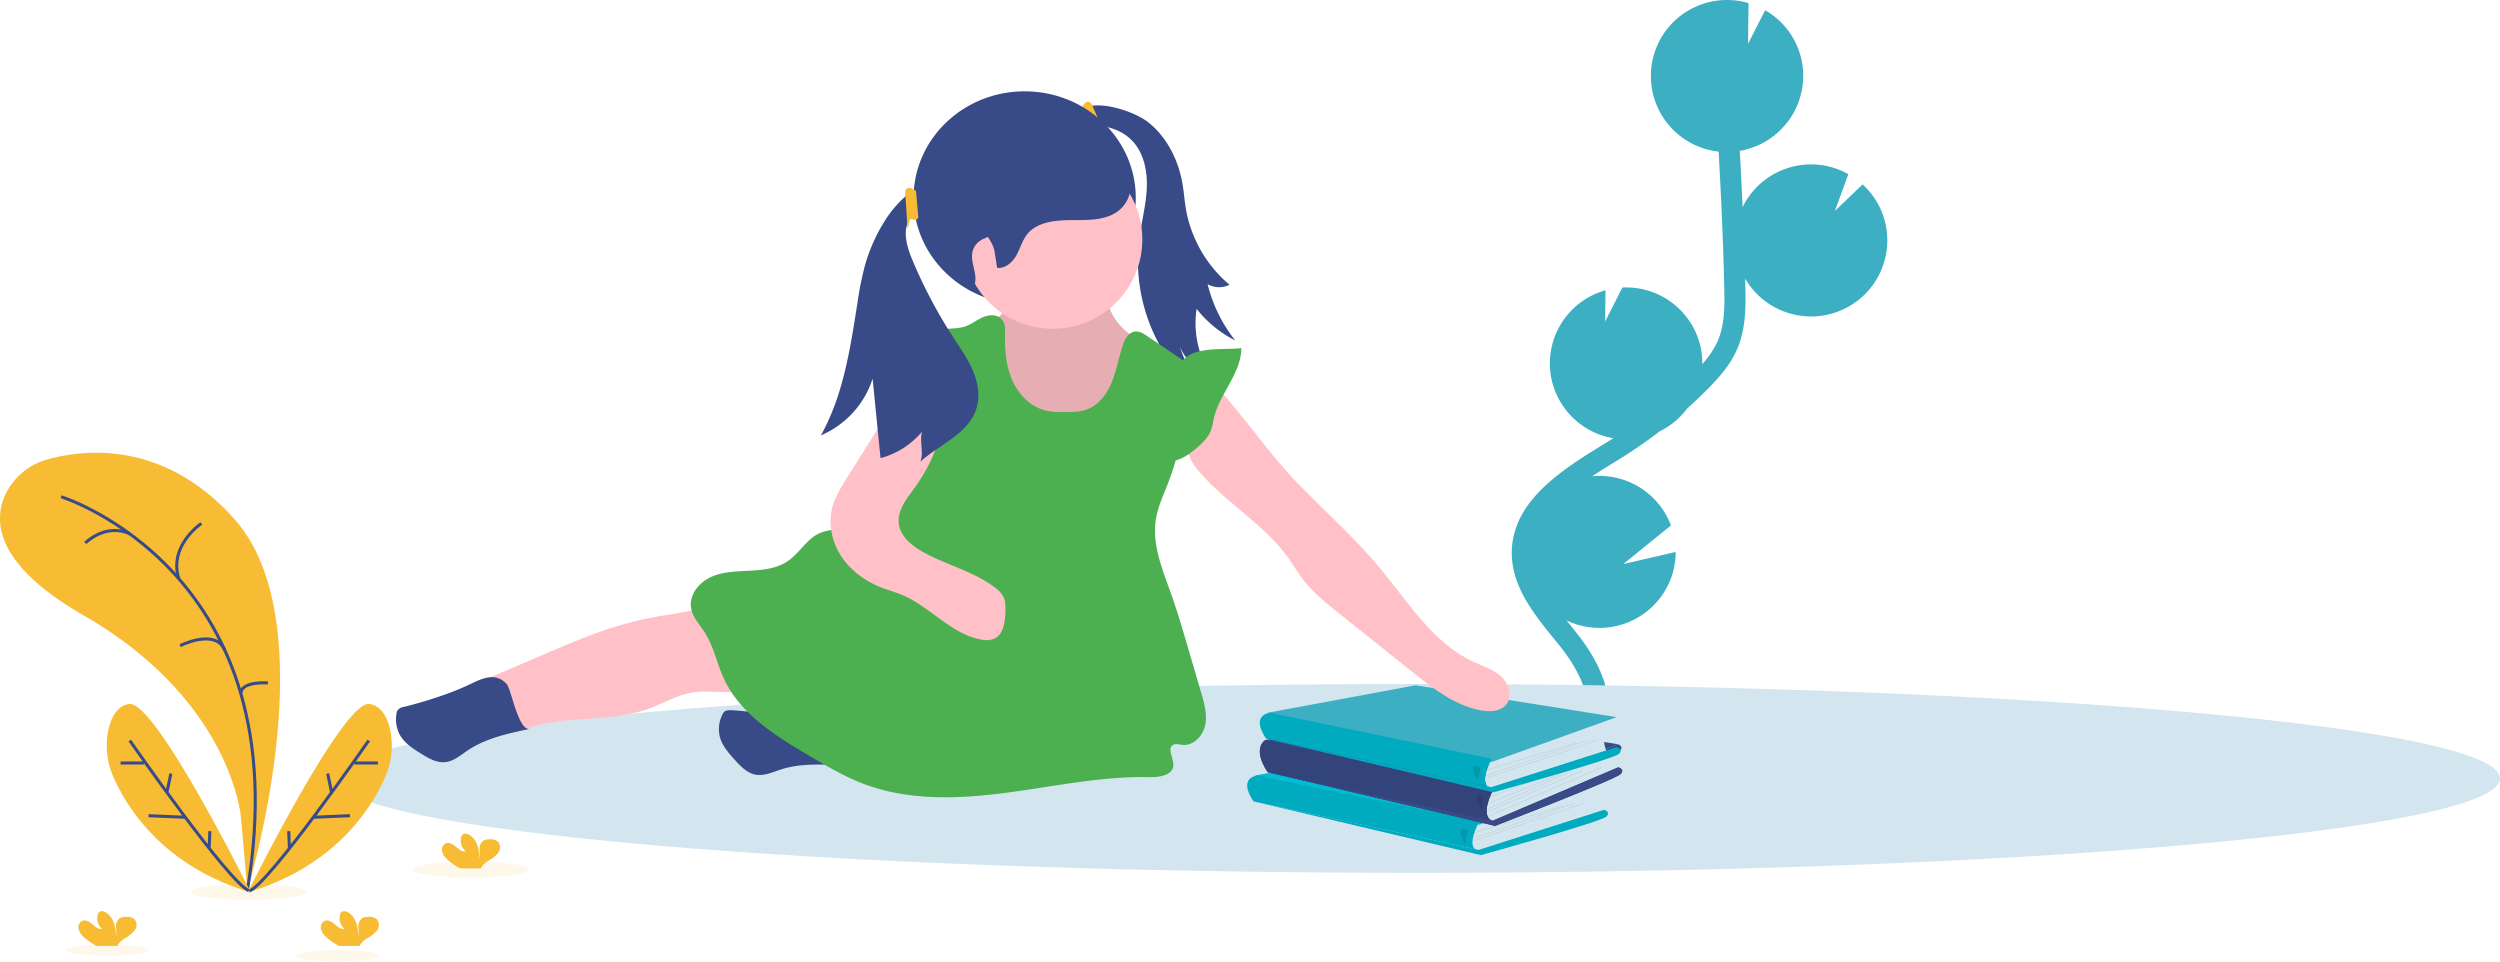 <svg xmlns="http://www.w3.org/2000/svg" width="813" height="313" fill="none"><path fill="#3DAFC2" d="m521.276 144.607 2.605-1.616.743-.48c-13.489-2.305-22.551-15.058-20.249-28.5 1.612-9.406 8.519-17.04 17.738-19.615l-.126 10.167 5.609-11.064h.074c13.677-.636 25.272 9.896 25.91 23.526v1.366a29.7 29.7 0 0 0 4.898-7.206c2.375-5.277 2.428-11.263 2.229-18.52-.325-14.381-1.015-28.918-1.8-43.36-12.108-1.336-21.432-11.242-22.007-23.37-.032-.751 0-1.502 0-2.242v-.564c.052-.72.115-1.428.23-2.117 0-.114.042-.229.063-.344.104-.594.23-1.178.366-1.762l.167-.678c.178-.626.367-1.251.586-1.867.074-.208.168-.406.241-.604.178-.449.366-.897.565-1.366.105-.23.209-.46.324-.678 0-.052.053-.115.084-.177 5.4-10.627 17.644-15.893 29.102-12.525l-.167 13.244 5.557-10.918c9.355 5.339 14.138 16.122 11.814 26.612-.041.178-.094.345-.136.522q-.11.484-.251.97c-.094.323-.251.823-.387 1.22-.136.406-.209.605-.314.907-.167.438-.366.866-.555 1.293-.104.25-.209.5-.324.74-.314.637-.68 1.262-1.025 1.867-.126.209-.273.417-.409.626-.261.407-.533.813-.826 1.21-.178.24-.367.48-.555.677-.272.344-.544.678-.837 1.012-.283.323-.419.459-.628.678-.209.23-.617.625-.942.938-.209.209-.429.407-.649.605q-.55.485-1.13.939l-.586.458q-.879.642-1.821 1.22l-.366.199c-.523.302-1.057.594-1.601.865l-.68.323c-.45.199-.9.397-1.371.564l-.816.292c-.461.156-.921.292-1.371.427l-.827.22c-.502.124-1.025.218-1.549.312h-.104c.345 6.1.648 12.2.921 18.312 5.985-12.253 20.803-17.353 33.089-11.388.439.209.868.438 1.297.678l-4.374 11.961 9.01-8.624a24.56 24.56 0 0 1 8.006 17.06 24.1 24.1 0 0 1-.628 6.82c-3.129 13.276-16.461 21.514-29.783 18.406a24.74 24.74 0 0 1-15.791-11.68c0 .616.042 1.242.053 1.867.167 6.403.376 14.391-2.836 21.514-2.167 4.828-5.672 8.749-9.126 12.284a168 168 0 0 1-6.969 6.643 24.9 24.9 0 0 1-8.947 7.414 158 158 0 0 1-12.192 8.468l-2.626 1.627c-2.355 1.449-4.793 2.951-7.148 4.505.419-.042.837-.094 1.256-.105 10.779-.5 20.647 5.997 24.404 16.081L527.9 183.431l17.036-3.931c-.01 13.65-11.134 24.704-24.822 24.683-3.704 0-7.367-.834-10.705-2.44l1.151 1.429q1.146 1.407 2.26 2.815c10.078 12.723 12.882 24.799 7.891 33.996l-6.07-3.264c4.856-8.958-2.449-20.429-7.241-26.467a143 143 0 0 0-2.219-2.732c-6.436-7.967-13.73-16.998-13.552-28.093.283-16.685 16.576-26.748 29.647-34.82"/><path fill="#D3E6EF" d="M461.093 283.844c194.353 0 351.907-13.745 351.907-30.7 0-16.956-157.554-30.701-351.907-30.701s-351.906 13.745-351.906 30.701c0 16.955 157.554 30.7 351.906 30.7"/><path fill="#00BCD4" d="M499.949 251.037s1.789.72.743 1.836c-1.047 1.115-41.346 12.732-41.346 12.732z"/><path fill="#D3E6EF" d="M521.621 253.623s-6.624 3.494-3.077 11.701l-35.632 11.085-3.411.72-1.58-6.873 1.057 2.816v-4.745z"/><path fill="#00BCD4" d="m407.985 252.216 48.274-8.969 65.362 10.376-40.593 14.569z"/><path fill="#00BCD4" d="M409.032 252.205s-6.719.365-1.403 8.405l73.148 15.799s-4.541.365.241-9.26z"/><path fill="#000" d="M409.032 252.205s-6.719.365-1.403 8.405l73.148 15.799s-4.541.365.241-9.26z" opacity=".1"/><path fill="#00BCD4" d="m480.788 276.409 40.833-13.046s2.281.49.806 2.159-40.854 12.555-40.854 12.555L407.64 260.61z"/><path fill="#000" d="m480.788 276.409 40.833-13.046s2.281.49.806 2.159-40.854 12.555-40.854 12.555L407.64 260.61z" opacity=".1"/><path fill="#000" d="M477.439 269.943s-4.981-2.596-1.046 4.464zm1.518.887 29.573-8.885.073.188-29.573 8.874zm.282 1.637 32.828-11.367.073.178-32.817 11.366zm.22.803 35.569-12.17.084.178-35.58 12.169z" opacity=".1"/><path fill="#D3E6EF" d="M524.091 244.134s-4.458-.835-.921 7.372l-35.632 15.403-3.422.719-1.58-6.872 1.067-2.398v-4.745z"/><path fill="#384B88" d="m411.554 240.63 49.33-8.968 65.352 10.376-40.592 14.568z"/><path fill="#3A3768" d="M411.554 240.63s-4.615 2.451.701 10.491l73.148 15.798s-4.542-.678.241-10.303z"/><path fill="#384B88" d="M411.554 240.63s-4.615 2.451.701 10.491l73.148 15.798s-4.542-.678.241-10.303l-23.127-11.252z"/><path fill="#3A3768" d="m485.403 266.909 40.833-17.363s2.281.49.806 2.159-40.854 16.872-40.854 16.872l-73.933-17.467z"/><path fill="#384B88" d="m485.403 266.909 40.833-17.363s2.281.49.806 2.159-40.854 16.872-40.854 16.872l-73.933-17.467z"/><path fill="#000" d="M411.554 240.63s-4.615 2.451.701 10.491l73.148 15.798s-4.542-.678.241-10.303l-23.127-4.984zm73.849 26.279 40.833-17.363z" opacity=".1"/><path fill="#000" d="M482.054 258.358s-3.934-1.554 0 5.506zm19.078-6.351-17.66 5.872.063.188 17.66-5.872zm3.521-.559-21.206 8.035.071.185 21.206-8.035zm3.262-.034-24.339 9.927.076.183 24.338-9.927zm3.53-.888-27.589 12.421.081.18 27.589-12.42zm2.965.041-30.339 13.214.08.182 30.339-13.215zm6.473-1.121L484.512 265.1l.079.182 36.371-15.654z" opacity=".1"/><path fill="#384B88" d="M526.236 242.038s1.789.719.743 1.835c-1.046 1.105-41.336 12.733-41.336 12.733z"/><path fill="#D3E6EF" d="M525.723 233.215s-6.624 3.494-3.077 11.701l-35.632 11.085-3.411.719-1.581-6.872 1.057 2.816v-4.745z"/><path fill="#3DAFC2" d="m412.087 231.808 48.273-8.958 65.363 10.365-40.593 14.569z"/><path fill="#00BCD4" d="M413.133 231.808s-6.718.365-1.402 8.405l73.148 15.798s-4.541.365.241-9.26z"/><path fill="#000" d="M413.133 231.808s-6.718.365-1.402 8.405l73.148 15.798s-4.541.365.241-9.26z" opacity=".1"/><path fill="#00BCD4" d="m484.89 256.001 40.833-13.046s2.281.491.806 2.159c-1.476 1.669-40.854 12.556-40.854 12.556l-73.933-17.457z"/><path fill="#000" d="m484.89 256.001 40.833-13.046s2.281.491.806 2.159c-1.476 1.669-40.854 12.556-40.854 12.556l-73.933-17.457z" opacity=".1"/><path fill="#000" d="M481.541 249.535s-4.981-2.596-1.046 4.464zm1.507.887 29.573-8.885.073.188-29.573 8.885zm.293 1.637 32.817-11.367.084.178-32.817 11.377zm.22.803 35.569-12.17.074.178-35.57 12.169z" opacity=".1"/><path fill="#384B88" d="M373.054 39.502c6.499 4.953 10.318 12.826 11.595 20.887.377 2.347.555 4.776.931 7.154a41.63 41.63 0 0 0 14.264 25.07 7.65 7.65 0 0 1-7.137-.199 48.25 48.25 0 0 0 8.979 18.291 37.3 37.3 0 0 1-12.548-10.261 31.42 31.42 0 0 0 6.384 24.068 25.17 25.17 0 0 1-13.458-15.892l5.609 14.735c-3.526-1.002-6.048-3.984-8.078-7.029a56.9 56.9 0 0 1-9.147-38.303c.691-5.641 2.24-11.179 2.491-16.852s-1.026-11.773-5.096-15.746c-3.077-3.014-7.378-4.39-11.606-4.682-2.658-.188-9.533 1.929-6.938-2.837 3.977-7.279 19.119-1.93 23.755 1.596"/><path fill="#F7BC33" d="m351.748 35.09 3.359 8.01c1.465 1.167 2.229-1.127 2.752-.626.66.667 1.256 1.397 1.758 2.18l.178-.105-4.929-10.97c-1.695-1.47-2.532.625-3.118 1.512"/><path fill="#384B88" d="M333.225 98.984c19.951 0 36.125-15.51 36.125-34.642s-16.174-34.643-36.125-34.643c-19.95 0-36.124 15.51-36.124 34.643 0 19.132 16.174 34.642 36.124 34.642m-57.922 150.114c-7.241-.532-14.692-1.054-21.62 1.22-2.564.844-5.18 2.075-7.848 1.626-2.826-.469-4.96-2.721-6.875-4.838-2.083-2.305-4.239-4.745-4.94-7.769a10.66 10.66 0 0 1 .869-6.914c.146-.365.366-.688.649-.959.586-.511 1.465-.532 2.249-.501 6.792.292 13.626 1.96 20.323.772 3.914-.689 11.637-3.556 13.918 1.366.973 2.054-.638 15.715 3.275 15.997"/><path fill="#FFC1C7" d="M203.683 202.755c-9.041 2.45-17.685 6.152-26.298 9.844l-19.15 8.196 5.661 13.964c.492 1.168-.439 1.105.743 1.627 1.309.584 4.312 1.397 5.651.886 12.903-4.912 27.742-2.107 40.718-6.82 4.783-1.752 9.241-4.484 14.274-5.266 5.881-.939 12.097.865 17.79-.918a3 3 0 0 0 1.58-.959 2.96 2.96 0 0 0 .325-1.888c-.293-4.818-2.125-9.375-4.5-13.515-1.559-2.742-4.039-8.196-7.137-9.531-3.495-1.491-10.329.688-13.97 1.23a136 136 0 0 0-15.687 3.15"/><path fill="#384B88" d="M172.394 237.022c-7.116 1.47-14.431 3.034-20.438 7.101-2.239 1.512-4.406 3.421-7.095 3.723-2.846.313-5.515-1.251-7.943-2.774-2.637-1.637-5.389-3.399-6.896-6.111a10.7 10.7 0 0 1-1.078-6.893c.042-.386.168-.761.356-1.095a3.17 3.17 0 0 1 2.03-1.095c6.614-1.595 15.561-4.453 21.662-7.425 3.569-1.751 8.288-4.025 11.846.084 1.476 1.71 3.694 15.319 7.556 14.485"/><path fill="#FFC1C7" d="M321.149 107.253a11.2 11.2 0 0 0-.554 4.276v10.814a13.6 13.6 0 0 0 .544 4.599c.691 1.887 2.177 3.368 3.704 4.682a50.8 50.8 0 0 0 16.692 9.594c3.411 1.168 7.136 2.002 10.611 1.001a18 18 0 0 0 5.504-2.972 62.4 62.4 0 0 0 12.181-11.679c3.527-4.495 6.593-10.293 4.824-15.726a19.18 19.18 0 0 1-14.284-12.775c-.68-2.148-1.005-4.494-2.417-6.246-3.035-3.733-8.906-2.69-13.521-1.293-4.468 1.355-12.243 2.138-15.561 5.537-1.308 1.345-1.81 3.546-3.087 5.006-1.528 1.783-3.694 2.888-4.636 5.182"/><path fill="#000" d="M321.149 107.253a11.2 11.2 0 0 0-.554 4.276v10.814a13.6 13.6 0 0 0 .544 4.599c.691 1.887 2.177 3.368 3.704 4.682a50.8 50.8 0 0 0 16.692 9.594c3.411 1.168 7.136 2.002 10.611 1.001a18 18 0 0 0 5.504-2.972 62.4 62.4 0 0 0 12.181-11.679c3.527-4.495 6.593-10.293 4.824-15.726a19.18 19.18 0 0 1-14.284-12.775c-.68-2.148-1.005-4.494-2.417-6.246-3.035-3.733-8.906-2.69-13.521-1.293-4.468 1.355-12.243 2.138-15.561 5.537-1.308 1.345-1.81 3.546-3.087 5.006-1.528 1.783-3.694 2.888-4.636 5.182" opacity=".1"/><path fill="#FFC1C7" d="M342.351 106.92c16.09 0 29.133-12.998 29.133-29.032s-13.043-29.032-29.133-29.032c-16.091 0-29.134 12.998-29.134 29.032s13.043 29.032 29.134 29.032m76.821 74.801c1.517 2.159 2.836 4.442 4.416 6.549 3.255 4.328 7.545 7.758 11.752 11.127l24.048 19.188c6.708 5.36 13.803 10.897 22.258 12.44 2.888.532 6.3.386 8.152-1.877 2.166-2.648.89-6.83-1.632-9.145s-5.923-3.348-9.031-4.787c-13.144-6.079-21.097-19.323-30.348-30.45-8.131-9.761-17.675-18.239-26.538-27.343-9.408-9.677-16.849-20.898-25.817-30.804-4.29 3.556-9.177 10.782-10.14 16.393-.869 5.016 2.02 8.686 5.285 12.169 8.696 9.354 20.175 16.018 27.595 26.54"/><path fill="#4CAF50" d="M403.695 113.229c-.105 8.28-7.169 14.86-8.979 22.931a27 27 0 0 1-.952 3.932c-.743 1.877-2.187 3.399-3.684 4.776-2.459 2.273-5.253 4.401-8.55 5.058-.397.073 1.173-27.135 1.727-29.658 1.716-8.186 13.594-6.309 20.438-7.039"/><path fill="#4CAF50" d="M326.821 109.162c-.063 4.88.366 9.865 2.302 14.339 1.936 4.484 5.547 8.426 10.245 9.812 2.48.73 5.107.73 7.692.689 2.082-.032 4.217-.084 6.184-.772 3.956-1.356 6.687-5.026 8.278-8.874 1.591-3.859 2.26-8.009 3.568-11.961.681-2.076 1.947-4.412 4.113-4.599 1.381-.115 2.648.688 3.799 1.46l11.752 7.936c2.354 13.379-.063 27.3-4.929 39.992-1.465 3.795-3.244 7.529-3.914 11.544-1.371 8.259 2.103 16.445 4.908 24.339 2.04 5.746 3.757 11.617 5.483 17.467l4.333 14.766c1.004 3.442 2.019 7.029 1.276 10.543-.743 3.515-3.882 6.789-7.45 6.382-.995-.114-2.072-.479-2.941 0-2.124 1.168.241 4.349.042 6.768-.251 3.129-4.5 3.796-7.639 3.733-15.624-.344-31.039 3.014-46.526 5.058s-31.677 2.701-46.296-2.774c-6.258-2.346-12.056-5.767-17.811-9.156-10.904-6.444-22.426-13.515-27.784-24.965-2.354-5.005-3.369-10.626-6.362-15.267-1.643-2.565-3.925-4.901-4.416-7.904-.691-4.224 2.563-8.291 6.467-10.063s8.361-1.846 12.662-2.065 8.811-.699 12.338-3.129c3.84-2.617 6.184-7.258 10.454-9.114 1.821-.782 3.841-.959 5.756-1.449a27.6 27.6 0 0 0 7.398-3.306c17.79-10.804 28.056-32.724 24.927-53.246a43 43 0 0 1-.586-6.205 1.87 1.87 0 0 1 .199-1.032c.22-.272.513-.47.848-.553 2.71-.991 5.797-.459 8.549-1.356 2.083-.678 3.82-2.127 5.829-3.003s4.646-1.053 6.122.584c1.339 1.439 1.161 3.368 1.13 5.381"/><path fill="#384B88" d="M323.357 81.33c-2.072-7.384-11.49-11.774-12.882-19.272-.732-3.963 1.078-7.978 3.872-10.929s6.509-4.984 10.234-6.851c5.453-2.732 11.407-5.266 17.633-4.714 6.415.584 14.62 1.72 19.601 5.642 3.526 2.774 4.5 8.551 5.588 12.701a10.4 10.4 0 0 1-4.353 11.127c-4.113 2.732-9.67 2.534-14.797 2.545-5.118.02-10.831.646-13.992 4.338-1.726 2.023-2.396 4.65-3.641 6.956-1.256 2.304-3.558 4.484-6.352 4.254z"/><path fill="#FFC1C7" d="M275.377 155.494c-1.874 3.004-3.789 6.059-4.699 9.479-1.434 5.434-.115 11.398 3.003 16.081s7.933 8.102 13.196 10.105c2.093.792 4.259 1.387 6.331 2.242 9.188 3.796 16.011 12.764 25.806 14.568a7.36 7.36 0 0 0 4.165-.198c3.129-1.325 3.684-5.423 3.778-8.781.042-1.689.084-3.452-.67-4.964a8.8 8.8 0 0 0-2.7-2.93c-7-5.35-15.969-7.383-23.639-11.711-3.6-2.023-7.19-5.026-7.671-9.124-.523-4.485 2.805-8.364 5.452-12.035 6.499-9.01 12.024-23.598 8.906-34.819-4.396-15.809-15.226 6.507-18.115 11.127-4.384 6.976-8.759 13.963-13.143 20.96"/><path fill="#FF6584" d="M296.861 112.186c-1.675 1.919-2.805 4.244-4.228 6.361a26.7 26.7 0 0 1-7.639 7.477c3.38-.354 7.21-.584 9.732 1.7 2.135 1.919 2.626 5.016 4.018 7.519a9.32 9.32 0 0 0 4.856 4.327c2.124.793 4.5.47 6.331-.855 2.721-2.106 3.024-6.027 3.087-9.468l.126-6.184c.041-2.305 0-4.829-1.486-6.581-.921-1.074-2.271-1.678-3.475-2.429-4.667-2.847-6.08-7.874-11.322-1.867"/><path fill="#384B88" d="M317.037 92.133c.795-3.264-1.424-6.664-.838-9.96a6.07 6.07 0 0 1 2.794-4.056c.817-.5 1.759-.792 2.596-1.251a7.76 7.76 0 0 0 3.286-9.573c-1.214-2.774-3.935-4.536-6.624-5.923-2.847-1.481-6.321-2.722-9.168-1.23-3.453 1.814-3.945 6.444-3.987 10.354-.041 3.202-.073 6.445.869 9.51a25.4 25.4 0 0 0 5.117 8.938c.398.417 5.421 5.422 5.955 3.19"/><path fill="#384B88" d="M317.434 133.126c-2.647 7.988-11.752 11.304-18.125 16.987a8 8 0 0 0 .471-2.815c0-2.347-.586-4.683.084-6.935a26.6 26.6 0 0 1-13.52 8.624l-2.575-25.841c-2.647 8.29-8.79 15.017-16.817 18.437 7.305-13.035 9.523-28.177 11.867-42.912.576-4.14 1.392-8.249 2.449-12.295a55.2 55.2 0 0 1 6.635-14.818 35.8 35.8 0 0 1 6.467-7.613c2.522-2.106 5.368-3.577 8.152-3.055 4.803.897 2.878 3.254 0 5.402-2.281 1.7-5.159 3.285-5.839 3.962a6.85 6.85 0 0 0-1.685 2.764c-1.109 3.358.084 7.612 1.528 11.085a158.3 158.3 0 0 0 13.447 25.549c2.354 3.577 4.803 7.091 6.467 11.023 1.664 3.941 2.355 8.415.994 12.451"/><path fill="#F7BC33" d="m297.876 62.068.774 8.645c-.753 1.7-2.501.042-2.721.73a13 13 0 0 0-.586 2.764h-.209l-.785-12.003c.869-2.117 2.595-.626 3.527-.136"/><g clip-path="url(#a)"><path fill="#F7BC33" d="M153.214 285.361c10.431 0 18.888-1.152 18.888-2.574s-8.457-2.574-18.888-2.574-18.889 1.153-18.889 2.574c0 1.422 8.457 2.574 18.889 2.574m-72.354 7.276c10.433 0 18.89-1.152 18.89-2.574s-8.457-2.574-18.89-2.574c-10.431 0-18.888 1.153-18.888 2.574 0 1.422 8.457 2.574 18.889 2.574m28.955 19.971c7.416 0 13.427-.818 13.427-1.827s-6.011-1.827-13.427-1.827-13.426.818-13.426 1.827 6.011 1.827 13.426 1.827m-75.094-1.827c7.415 0 13.426-.818 13.426-1.827s-6.011-1.827-13.426-1.827-13.426.818-13.426 1.827 6.01 1.827 13.426 1.827" opacity=".1"/><path fill="#F7BC33" d="M80.451 289.483s26.486-86.15-4.186-120.63c-22.917-25.804-48.933-22.721-60.58-19.524a21.44 21.44 0 0 0-13.897 11.417c-4.07 8.719-3.338 22.835 25.408 39.38 48.138 27.641 51.141 65.567 51.141 65.567z"/><path stroke="#384B88" stroke-miterlimit="10" d="M19.872 161.544s78.088 24.215 60.58 127.938"/><path stroke="#384B88" stroke-miterlimit="10" d="M65.478 170.221s-10.748 7.193-7.326 17.988m-30.421-11.625s6.572-6.633 14.567-2.969m16.272 36.36s11.512-5.813 14.526 1.463m14.033 10.65s-8.665-.685-8.822 3.425"/><path fill="#F7BC33" d="M81.52 290.167s-31.017-62.599-39.546-61.239c-4.04.654-5.913 4.598-6.75 8.573a25 25 0 0 0 1.685 15.237c4.427 9.996 16.23 29.053 44.61 37.429"/><path stroke="#384B88" stroke-miterlimit="10" d="M42.204 240.823s32.619 46.822 38.897 48.898m-41.89-41.591h7.598m1.507 17.137 11.919.508m-4.667-14.22-1.298 6.155m13.97 12.58-.23 5.595"/><path fill="#F7BC33" d="M80.599 290.167s31.028-62.599 39.556-61.239c4.04.654 5.913 4.598 6.75 8.573a25 25 0 0 1-1.685 15.237c-4.353 9.996-16.23 29.053-44.621 37.429"/><path stroke="#384B88" stroke-miterlimit="10" d="M119.915 240.823s-32.535 46.822-38.814 48.898m41.807-41.591h-7.598m-1.507 17.137-11.908.508m4.667-14.22 1.287 6.155M93.89 270.29l.23 5.595"/><path fill="#F7BC33" d="M27.334 304.792a5.33 5.33 0 0 1-1.769-2.647 2.33 2.33 0 0 1 1.235-2.688c1.13-.436 2.344.342 3.265 1.131.92.789 1.967 1.682 3.14 1.516a4.79 4.79 0 0 1-1.497-4.484 1.84 1.84 0 0 1 .419-.903c.627-.675 1.768-.384 2.521.145 2.397 1.671 3.067 4.899 3.077 7.795a13.7 13.7 0 0 0 0-3.207 3.28 3.28 0 0 1 1.224-2.844 3.6 3.6 0 0 1 1.853-.436 3.86 3.86 0 0 1 3.014.851 2.96 2.96 0 0 1-.116 3.664c-.9.996-1.956 1.837-3.139 2.48a6.86 6.86 0 0 0-2.229 2.076 1.5 1.5 0 0 0-.167.374h-6.75a19.7 19.7 0 0 1-4.081-2.823m118.219-25.212a5.33 5.33 0 0 1-1.768-2.647 2.33 2.33 0 0 1 1.235-2.688c1.13-.436 2.344.342 3.265 1.131s1.967 1.682 3.139 1.516a4.76 4.76 0 0 1-1.496-4.484c.052-.332.198-.644.418-.903.628-.675 1.769-.384 2.522.145 2.397 1.671 3.066 4.899 3.077 7.795a13.8 13.8 0 0 0 0-3.207 3.28 3.28 0 0 1 1.214-2.844 3.64 3.64 0 0 1 1.862-.436 3.86 3.86 0 0 1 3.014.851 2.946 2.946 0 0 1-.125 3.664 11.3 11.3 0 0 1-3.14 2.481 6.7 6.7 0 0 0-2.218 2.076 1.5 1.5 0 0 0-.168.373h-6.749a19.3 19.3 0 0 1-4.082-2.823m-39.399 25.212a5.33 5.33 0 0 1-1.769-2.647 2.33 2.33 0 0 1 1.235-2.688c1.13-.436 2.344.342 3.265 1.131s1.967 1.682 3.139 1.516a4.77 4.77 0 0 1-1.496-4.484c.052-.333.199-.644.419-.903.627-.675 1.768-.384 2.522.145 2.396 1.671 3.066 4.899 3.076 7.795a13.7 13.7 0 0 0 0-3.207 3.28 3.28 0 0 1 1.214-2.844 3.64 3.64 0 0 1 1.863-.436 3.86 3.86 0 0 1 3.014.851 2.945 2.945 0 0 1-.126 3.664 11.3 11.3 0 0 1-3.139 2.48 6.7 6.7 0 0 0-2.219 2.076 1.5 1.5 0 0 0-.167.374h-6.75a19.3 19.3 0 0 1-4.081-2.823"/></g><defs><clipPath id="a"><path fill="#fff" d="M0 147.231h172.102v165.377H0z"/></clipPath></defs></svg>